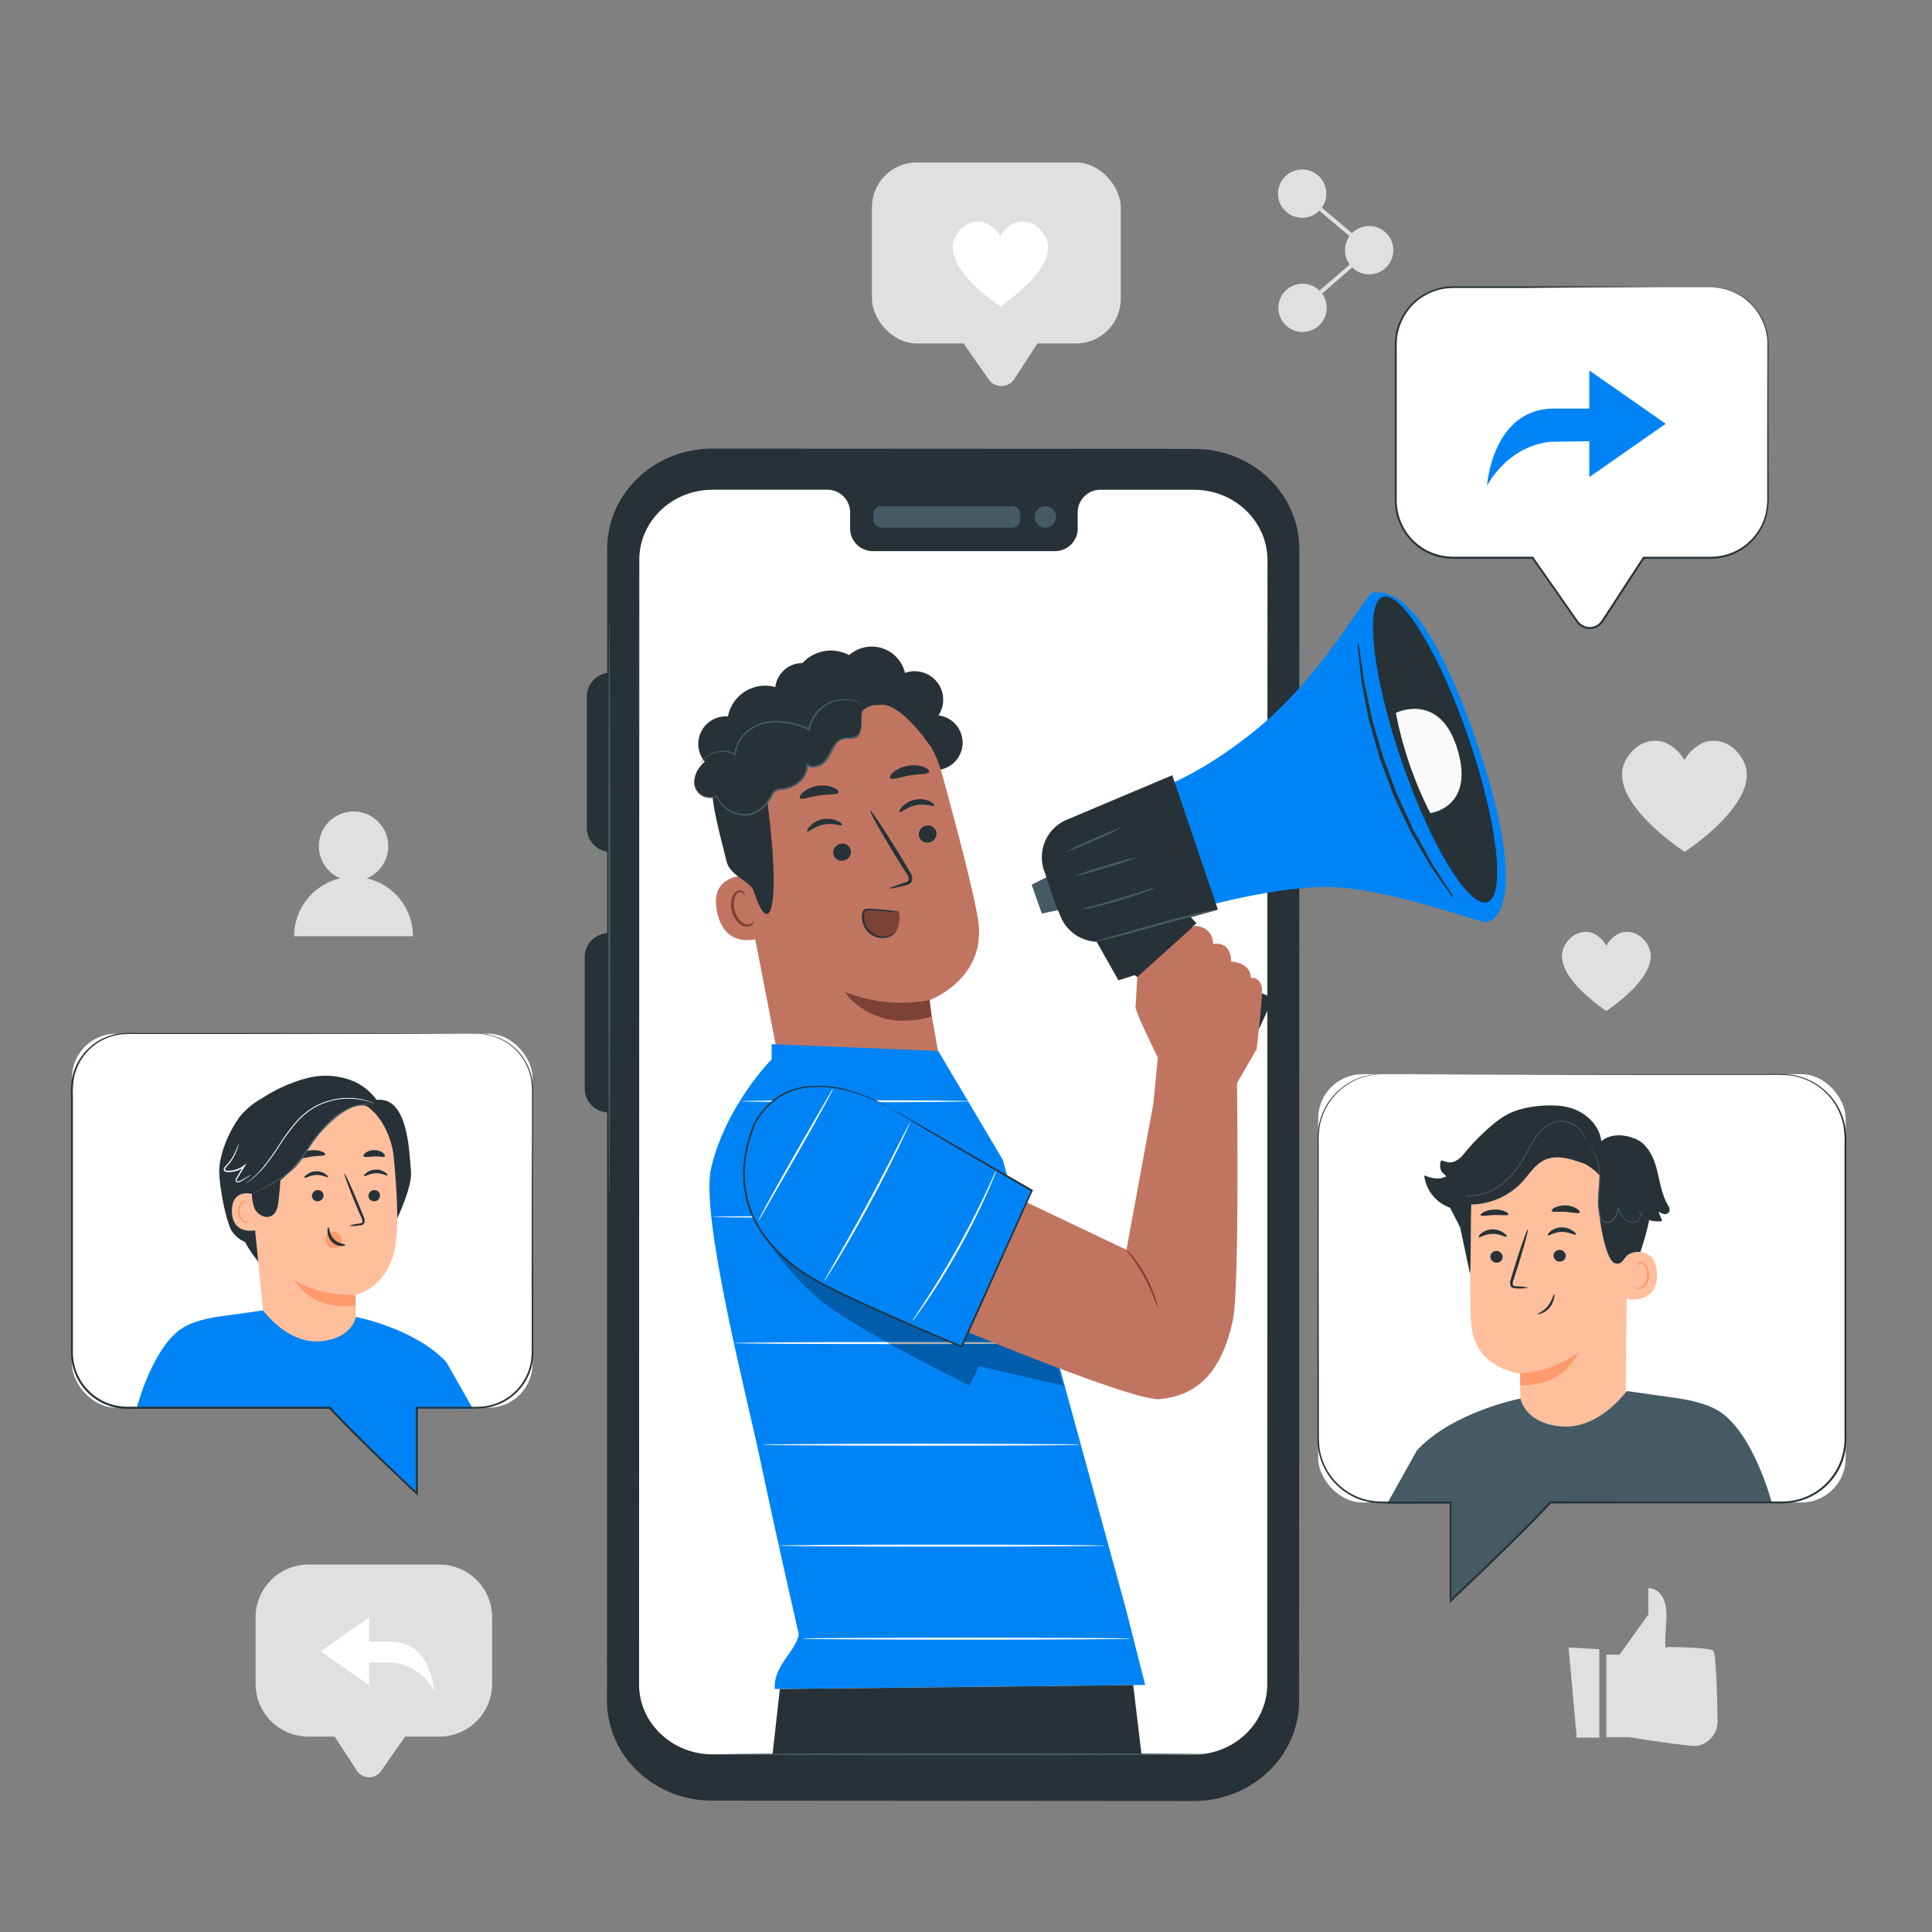<svg xmlns="http://www.w3.org/2000/svg" viewBox="0 0 500 500"><rect x="0" y="0" width="500" height="500" fill="#808080" stroke="none"/><g id="freepik--background-complete--inject-5"><path d="M415.72,428.23h3.42l7.44-10.38V411s5.28-.32,4.66,8.6.05,6.65.05,6.65,11.2,0,12.13,1c.68.7,1,11.83,1.1,17.86a6.53,6.53,0,0,1-4.63,6.58,4.55,4.55,0,0,1-1.2.16c-2.8,0-17.07-2.27-17.07-2.27h-5.9Z" style="fill:#e0e0e0"></path><polygon points="405.95 426.36 408.05 449.7 413.9 449.7 413.9 426.83 405.95 426.36" style="fill:#e0e0e0"></polygon><path d="M241.21,77.24l14.7,21a4,4,0,0,0,6.57-.11l14.23-21.86Z" style="fill:#e0e0e0"></path><rect x="225.66" y="42.05" width="64.39" height="46.83" rx="11.56" style="fill:#e0e0e0"></rect><path d="M270.47,61.16c-2.07-3.77-5.49-4.36-7.79-3.5a7.92,7.92,0,0,0-3.8,3.5,7.92,7.92,0,0,0-3.8-3.5c-2.3-.86-5.72-.27-7.78,3.5C243,69,258.88,79.28,258.88,79.28S274.77,69,270.47,61.16Z" style="fill:#fff"></path><path d="M79.8,404.91h33.91a13.65,13.65,0,0,1,13.65,13.65v17.22a13.65,13.65,0,0,1-13.65,13.65h-8.86l-6.24,8.92a3.77,3.77,0,0,1-6.25-.1l-5.74-8.82H79.8a13.65,13.65,0,0,1-13.65-13.65V418.56A13.65,13.65,0,0,1,79.8,404.91Z" style="fill:#e0e0e0"></path><polygon points="95.55 418.59 95.55 436.15 82.98 427.37 95.55 418.59" style="fill:#fff"></polygon><path d="M112.37,437.53s-.83-12.47-10.81-12.66H95.18v5.36l6.29.09S108,430.17,112.37,437.53Z" style="fill:#fff"></path><circle cx="91.5" cy="219.02" r="8.99" transform="translate(-142.72 257.53) rotate(-76.67)" style="fill:#e0e0e0"></circle><path d="M91.5,226.92a15.37,15.37,0,0,0-15.37,15.37h30.74A15.37,15.37,0,0,0,91.5,226.92Z" style="fill:#e0e0e0"></path><path d="M343.25,50.12A6.25,6.25,0,1,1,337,43.87,6.24,6.24,0,0,1,343.25,50.12Z" style="fill:#e0e0e0"></path><path d="M360.59,64.75a6.25,6.25,0,1,1-6.25-6.25A6.25,6.25,0,0,1,360.59,64.75Z" style="fill:#e0e0e0"></path><path d="M343.35,79.67a6.25,6.25,0,1,1-6.25-6.25A6.25,6.25,0,0,1,343.35,79.67Z" style="fill:#e0e0e0"></path><polygon points="337.43 80.05 336.77 79.29 353.57 64.76 336.68 50.51 337.32 49.74 355.11 64.75 337.43 80.05" style="fill:#e0e0e0"></polygon><path d="M451.1,196.75c-2.7-4.94-7.18-5.7-10.18-4.58a10.38,10.38,0,0,0-5,4.58,10.38,10.38,0,0,0-5-4.58c-3-1.12-7.48-.36-10.18,4.58C415.16,207,436,220.45,436,220.45S456.73,207,451.1,196.75Z" style="fill:#e0e0e0"></path><path d="M426.52,244.75c-1.93-3.52-5.11-4.06-7.26-3.26a7.39,7.39,0,0,0-3.54,3.26,7.39,7.39,0,0,0-3.54-3.26c-2.14-.8-5.33-.26-7.25,3.26-4,7.33,10.79,16.88,10.79,16.88S430.53,252.08,426.52,244.75Z" style="fill:#e0e0e0"></path></g><g id="freepik--speech-bubble--inject-5"><path d="M442.75,74.35H376.07a14.81,14.81,0,0,0-14.81,14.8v40.42a14.8,14.8,0,0,0,14.81,14.8h20.61l11.55,16.53a3.9,3.9,0,0,0,6.45-.11l10.68-16.42h17.39a14.79,14.79,0,0,0,14.8-14.8V89.15A14.8,14.8,0,0,0,442.75,74.35Z" style="fill:#fff"></path><path d="M442.75,74.35h.5a12,12,0,0,1,1.47.1,14,14,0,0,1,5.41,1.79,14.88,14.88,0,0,1,7.53,12.31c.06,2.07,0,4.25,0,6.55,0,9.22,0,20.34.06,33a20.89,20.89,0,0,1-.38,4.83,14.64,14.64,0,0,1-1.91,4.62,15.15,15.15,0,0,1-8.06,6.32,16.81,16.81,0,0,1-5.33.75H425.36l.2-.11-6.11,9.4-3.15,4.85c-.55.82-1,1.63-1.63,2.46a4.15,4.15,0,0,1-2.66,1.55,4.2,4.2,0,0,1-3-.74,4.53,4.53,0,0,1-1.09-1.14l-.86-1.24-3.48-5-7.11-10.15.22.11H377a18.94,18.94,0,0,1-4.18-.35,16.4,16.4,0,0,1-3.93-1.45,15.13,15.13,0,0,1-7.9-13.51c0-10.61,0-20.84,0-30.59,0-2.44,0-4.84,0-7.22,0-1.19,0-2.36.06-3.55a16.93,16.93,0,0,1,.24-1.76c.14-.58.27-1.15.45-1.71a15.51,15.51,0,0,1,3.57-5.86A15,15,0,0,1,371,75a12.31,12.31,0,0,1,1.57-.47,11.21,11.21,0,0,1,1.6-.29,24.55,24.55,0,0,1,3.19-.14H395l34.92.09,9.49,0,2.47,0,.84,0s-.28,0-.84,0l-2.47,0-9.49,0L395,74.53l-11.57,0h-6.15a23.35,23.35,0,0,0-3.13.14,10.44,10.44,0,0,0-1.56.29,12,12,0,0,0-1.52.46,14.59,14.59,0,0,0-5.43,3.49,14.87,14.87,0,0,0-3.45,5.69c-.18.54-.3,1.1-.44,1.66s-.21,1.13-.23,1.7c-.08,1.15-.05,2.34-.05,3.52v7.22c0,9.75,0,20,0,30.59a14.63,14.63,0,0,0,7.64,13.05,15.41,15.41,0,0,0,3.79,1.4,17.72,17.72,0,0,0,4.07.34h19.79l.08.11,7.1,10.15,3.48,5,.86,1.23a3.94,3.94,0,0,0,1,1,3.62,3.62,0,0,0,5-.7c.54-.76,1.07-1.62,1.6-2.42q1.61-2.44,3.16-4.85l6.13-9.4.07-.11h16.85a16,16,0,0,0,5.19-.71,14.6,14.6,0,0,0,7.83-6.12,14,14,0,0,0,1.87-4.48,19.89,19.89,0,0,0,.38-4.74c0-12.65,0-23.77.06-33,0-2.3,0-4.49,0-6.54A14.55,14.55,0,0,0,456.08,83a14.75,14.75,0,0,0-6-6.64,14.17,14.17,0,0,0-5.35-1.85,14,14,0,0,0-1.46-.14Z" style="fill:#263238"></path><polygon points="411.31 95.86 411.31 123.48 431.08 109.67 411.31 95.86" style="fill:#0084F5"></polygon><path d="M384.85,125.66s1.31-19.62,17-19.92h10v8.44l-9.89.14S391.65,114.08,384.85,125.66Z" style="fill:#0084F5"></path></g><g id="freepik--character-4--inject-5"><rect x="341.16" y="278.01" width="136.51" height="110.84" rx="11.46" transform="translate(818.82 666.85) rotate(180)" style="fill:#fff"></rect><path d="M403.92,385.45c-1.4,3.39-28.47,28.84-28.47,28.84V385.45Z" style="fill:#455a64"></path><path d="M393.44,362.24c0-3.5,0-6.42,0-6.78,0,0-11.83-1.12-12.68-12.83-.41-5.66-.31-17.4-.09-28a21.87,21.87,0,0,1,20.57-21.38l1.13-.07c12.25,0,19.1,10.37,18.78,22.61l-.43,45.93-19.8,15.91-1.44-.13Z" style="fill:#ffbf9d"></path><path d="M393.42,355.46a28.39,28.39,0,0,0,15-5.43s-3.21,8.79-15,8.44Z" style="fill:#ff9a6c"></path><path d="M400.6,319.68c.23.24,1.59-.83,3.55-.86s3.42.95,3.63.7-.14-.54-.77-1a4.9,4.9,0,0,0-2.9-.87,4.75,4.75,0,0,0-2.83,1C400.68,319.13,400.49,319.57,400.6,319.68Z" style="fill:#263238"></path><path d="M402.05,325a1.57,1.57,0,0,0,1.62,1.5,1.51,1.51,0,0,0,1.55-1.52,1.59,1.59,0,0,0-1.62-1.51A1.52,1.52,0,0,0,402.05,325Z" style="fill:#263238"></path><path d="M395.51,333.25a12.06,12.06,0,0,0-3-.35c-.46,0-.9-.08-1-.39a2.37,2.37,0,0,1,.23-1.39c.36-1.13.74-2.33,1.15-3.58,1.59-5.1,2.71-9.29,2.5-9.35s-1.66,4-3.25,9.13c-.38,1.25-.75,2.45-1.09,3.6a2.66,2.66,0,0,0-.13,1.82,1.15,1.15,0,0,0,.79.63,3.27,3.27,0,0,0,.79.06A11.06,11.06,0,0,0,395.51,333.25Z" style="fill:#263238"></path><path d="M401.57,313.38c.19.44,1.76.13,3.64.26s3.42.55,3.64.13c.1-.19-.19-.6-.82-1a6.15,6.15,0,0,0-5.54-.3C401.82,312.8,401.49,313.18,401.57,313.38Z" style="fill:#263238"></path><path d="M383.18,314.5c.2.36,1.74,0,3.59-.05s3.39.22,3.59-.15c.09-.17-.21-.49-.85-.78a6.49,6.49,0,0,0-2.74-.49,6.62,6.62,0,0,0-2.74.64C383.39,314,383.09,314.33,383.18,314.5Z" style="fill:#263238"></path><path d="M420.7,324.52c.19-.1,7.91-2.87,8.14,5.16s-7.89,6.6-7.91,6.37S420.7,324.52,420.7,324.52Z" style="fill:#ffbf9d"></path><path d="M423.3,332.94s.14.1.38.2a1.4,1.4,0,0,0,1.05,0c.84-.34,1.51-1.7,1.51-3.15a4.66,4.66,0,0,0-.44-2,1.64,1.64,0,0,0-1.09-1.05.7.7,0,0,0-.81.41c-.1.23,0,.38-.09.4s-.18-.13-.12-.46a.94.94,0,0,1,.3-.52,1,1,0,0,1,.77-.22,2,2,0,0,1,1.5,1.2,4.86,4.86,0,0,1,.54,2.23c0,1.62-.79,3.15-1.94,3.52a1.5,1.5,0,0,1-1.29-.17C423.32,333.13,423.27,333,423.3,332.94Z" style="fill:#ff9a6c"></path><path d="M398,340.08c-.09-.2,1.49-.65,2.62-2.12a8.94,8.94,0,0,0,1.14-2.08c.24-.58.42-.94.51-.91s.05.42-.08,1a6,6,0,0,1-1.07,2.34,4.84,4.84,0,0,1-2.07,1.54C398.43,340.14,398,340.15,398,340.08Z" style="fill:#263238"></path><path d="M431.54,311.66c-1.64-2.86-2-6.24-2.86-9.41s-2.59-6.47-5.67-7.61l-.07,0c-2.77-1.16-6.2-1.22-8.51.69-.51-4.18-4.12-7.54-8.18-8.66s-10.6-.56-14.53,1c-3,1.17-6,3.63-9.58,7.24a39.84,39.84,0,0,0-4.16,4.91L374.3,310.7l3,5.77c.18.4.36.79.58,1.18v0l2.58,12.12c.22-3.29.13-14.76.34-18.05a18.43,18.43,0,0,0,13.18-5.88c1.82-2,3.27-4.45,5.69-5.61,3.13-1.5,6.81-.33,10.07.84l-.14-.12a14.56,14.56,0,0,1,4.49,3.33,45.64,45.64,0,0,0,1.73,19.36c.3.94,1.11,2.88,2,3.24,1.8.72,2.31-1.11,3.4-2.07a4.77,4.77,0,0,1,3.29-.76,70.34,70.34,0,0,0,2.31-8.31,7.28,7.28,0,0,0,3.37.27l-1-2.49a3.83,3.83,0,0,0,1.43.67,1.31,1.31,0,0,0,1.37-.58C432.29,313,431.88,312.25,431.54,311.66Z" style="fill:#263238"></path><path d="M410.73,296.65a9.8,9.8,0,0,1,1.16,1.09,8.44,8.44,0,0,1,1.75,3.91,14.57,14.57,0,0,1,.26,3c0,1.08-.11,2.23-.21,3.45a31.84,31.84,0,0,0-.14,3.84,15.81,15.81,0,0,0,.24,2,4.27,4.27,0,0,0,.8,2,1.79,1.79,0,0,0,1.65.58,2.69,2.69,0,0,0,1.5-.82,6.1,6.1,0,0,0,1.16-3l-.24,0a9.74,9.74,0,0,0,1.39,2.47,3.46,3.46,0,0,0,2.26,1.27,2.25,2.25,0,0,0,1.21-.19,2,2,0,0,0,.83-.8,2,2,0,0,0,.26-1,1.42,1.42,0,0,0-.36-.92l-.13.11a7.69,7.69,0,0,0,2.49,1.92,6.76,6.76,0,0,0,.78.31.87.87,0,0,0,.28.07l-.26-.11c-.18-.08-.43-.18-.76-.35a7.94,7.94,0,0,1-2.4-1.95l-.12.11a1.51,1.51,0,0,1,.05,1.74,1.72,1.72,0,0,1-.75.71,2,2,0,0,1-1.1.16,3.27,3.27,0,0,1-2.09-1.2,9.91,9.91,0,0,1-1.35-2.42l-.16-.38-.08.4a6,6,0,0,1-1.11,2.84,2.41,2.41,0,0,1-1.34.73,1.48,1.48,0,0,1-1.4-.49,3.88,3.88,0,0,1-.74-1.85,13.54,13.54,0,0,1-.24-2,33.79,33.79,0,0,1,.12-3.81c.09-1.22.19-2.38.19-3.47a14.86,14.86,0,0,0-.3-3,8.26,8.26,0,0,0-1.86-3.94A4.9,4.9,0,0,0,410.73,296.65Z" style="fill:#455a64"></path><path d="M374.37,307.58s0,0,.09.08l.29.22a4.19,4.19,0,0,0,.49.32,5.71,5.71,0,0,0,.71.38,10.4,10.4,0,0,0,5,1,13.28,13.28,0,0,0,7.1-2.52,23,23,0,0,0,6.16-6.92c.87-1.4,1.58-2.85,2.36-4.18a15.75,15.75,0,0,1,2.67-3.53,8,8,0,0,1,3.4-2,5.74,5.74,0,0,1,1.78-.18,6.06,6.06,0,0,1,1.62.34,6.71,6.71,0,0,1,2.42,1.5,6.46,6.46,0,0,1,1.3,1.73,9,9,0,0,1,.59,1.76,1.09,1.09,0,0,0,0-.12c0-.1,0-.22,0-.36a6.75,6.75,0,0,0-.43-1.33,6.67,6.67,0,0,0-1.29-1.79,6.49,6.49,0,0,0-4.14-1.94,5.62,5.62,0,0,0-1.85.18,8.18,8.18,0,0,0-3.52,2,15.58,15.58,0,0,0-2.72,3.57c-.79,1.35-1.5,2.79-2.37,4.18a23,23,0,0,1-6.07,6.86,13.24,13.24,0,0,1-7,2.53,10.65,10.65,0,0,1-4.95-.87C374.9,308,374.39,307.54,374.37,307.58Z" style="fill:#455a64"></path><path d="M382.71,320.18c.23.24,1.6-.83,3.56-.85s3.41.95,3.62.7-.13-.55-.77-1a4.9,4.9,0,0,0-2.9-.87,4.8,4.8,0,0,0-2.83,1C382.8,319.63,382.6,320.08,382.71,320.18Z" style="fill:#263238"></path><path d="M385.71,325.27a1.59,1.59,0,0,0,1.62,1.51,1.52,1.52,0,0,0,1.55-1.53,1.58,1.58,0,0,0-1.62-1.5A1.51,1.51,0,0,0,385.71,325.27Z" style="fill:#263238"></path><path d="M379,298.47c-1,1.32-2.53,2.52-4.17,2.34a12,12,0,0,1-1.75-.51c-.57.35-.44,2.31,0,2.85a10.07,10.07,0,0,0,1.23,1.27c-1.93,1-3.68.53-5.73-.22a10.08,10.08,0,0,0,6,8.07,3.54,3.54,0,0,0,3.23.06,4,4,0,0,0,1.43-2.52,44.4,44.4,0,0,0,1.44-10.76Z" style="fill:#263238"></path><path d="M366.64,375.46l.21-.27c9.38-9.93,26.65-13.25,26.65-13.25s1.06,6.5,10.74,7.23S421,360,421,360L434,361.84s6.5.77,10.54,3.15c9.12,5.36,14,23.85,14,23.85l-99.6.41Z" style="fill:#455a64"></path><path d="M357.53,278l-.7.05-.86.06c-.34,0-.73.11-1.18.18a16.06,16.06,0,0,0-7.22,3.2,16.34,16.34,0,0,0-3.86,4.31,16.15,16.15,0,0,0-2.3,6.53,29.53,29.53,0,0,0-.14,3.92c0,1.35,0,2.76,0,4.2,0,2.9,0,6,0,9.22,0,13,0,28.68.05,46.59q0,6.72,0,13.84c0,1.18,0,2.38.07,3.56a17,17,0,0,0,.64,3.52,16.12,16.12,0,0,0,3.64,6.26,15.67,15.67,0,0,0,6.15,4.13l.89.32.92.24a14.8,14.8,0,0,0,1.88.34,32.9,32.9,0,0,0,3.87.14h16.26v.23c0,8.05,0,16.64,0,25.45l-.41-.18q6.32-6,12.83-12.3c4.32-4.24,8.74-8.54,12.95-13.14l.08-.08h58.33c1.07,0,2.13,0,3.17-.06a16.1,16.1,0,0,0,13.88-10.83,17.58,17.58,0,0,0,.89-6V365.5c0-16.35,0-32.13,0-47.16q0-11.26,0-22a26,26,0,0,0-.32-5.24,16.82,16.82,0,0,0-1.82-4.79,15.69,15.69,0,0,0-3.17-3.93,15.49,15.49,0,0,0-4.14-2.73,15.87,15.87,0,0,0-4.7-1.33,43.51,43.51,0,0,0-4.85-.14h-9.49l-17.84,0-53.83-.08-14.64-.05-3.81,0-1.29,0,1.29,0,3.81,0,14.64,0,53.83-.08,17.84,0h9.49a45.16,45.16,0,0,1,4.91.14,16.24,16.24,0,0,1,4.82,1.36,15.87,15.87,0,0,1,4.26,2.8,16.16,16.16,0,0,1,3.26,4,17.44,17.44,0,0,1,1.87,4.92,25.73,25.73,0,0,1,.34,5.33q0,10.68,0,22c0,15,0,30.81,0,47.16v6.16a18.22,18.22,0,0,1-.91,6.2A16.62,16.62,0,0,1,462.69,389c-1.09.08-2.16.08-3.22.07H401.26l.19-.08c-4.24,4.61-8.66,8.91-13,13.15s-8.64,8.33-12.85,12.3l-.42.39v-.57c0-8.81,0-17.4,0-25.45l.24.24h-16a30.44,30.44,0,0,1-3.93-.14,12.49,12.49,0,0,1-1.92-.36l-.95-.24-.92-.33a16.25,16.25,0,0,1-6.32-4.25,16.78,16.78,0,0,1-3.72-6.44,17.1,17.1,0,0,1-.65-3.61c-.09-1.22-.06-2.41-.06-3.59q0-7.12,0-13.84c0-17.91,0-33.61.05-46.59,0-3.25,0-6.32,0-9.22,0-1.44,0-2.85,0-4.2a30.08,30.08,0,0,1,.15-3.95,16.44,16.44,0,0,1,6.29-10.93,16,16,0,0,1,7.3-3.16c.45-.06.84-.14,1.19-.16l.86,0Z" style="fill:#263238"></path></g><g id="freepik--character-2--inject-5"><rect x="18.63" y="267.53" width="119.2" height="96.78" rx="11.41" style="fill:#fff"></rect><path d="M83,361.35c1.22,3,24.87,25.18,24.87,25.18V361.35Z" style="fill:#0084F5"></path><path d="M99.63,289a14.9,14.9,0,0,0-7.4-8.84A18.87,18.87,0,0,0,79.53,279a40.1,40.1,0,0,0-11.82,5.29,19.57,19.57,0,0,0-5.59,4.63c-2.67,3.55-5.23,9.34-5.37,13.78-.12,3.59,1.51,12.52,3.12,15.73a8,8,0,0,0,3.53,3,30.44,30.44,0,0,0,6.73,8.41q1.14-3.64,2.29-7.29Z" style="fill:#263238"></path><path d="M97.44,284.66l-7.1-1.06c4.12,9.08,5.77,30.08,8.26,39.74,2.49-3.85,8.21-15.53,7.76-20.1S105.81,283.64,97.44,284.66Z" style="fill:#263238"></path><path d="M64.39,300.92a12.07,12.07,0,0,1,8.76-11.37l16.15-4.61c7-1,11.94,7.55,12.61,14.59.73,7.82,1.28,16.09.53,22-1.5,11.82-10.47,13.6-10.47,13.6s.16,5.59.25,9l-2.63,15.39L68.3,341.34l-4-40.28C64.34,300.86,64.38,301.19,64.39,300.92Z" style="fill:#ffbf9d"></path><path d="M98.35,309.32a1.49,1.49,0,0,1-1.4,1.56,1.44,1.44,0,0,1-1.6-1.31,1.52,1.52,0,0,1,1.4-1.57A1.45,1.45,0,0,1,98.35,309.32Z" style="fill:#263238"></path><path d="M100.27,304.19c-.18.2-1.35-.61-3-.55s-2.79.9-3,.7.09-.44.6-.84a4.18,4.18,0,0,1,2.37-.81,4,4,0,0,1,2.37.69C100.18,303.75,100.36,304.1,100.27,304.19Z" style="fill:#263238"></path><path d="M83.73,309.32a1.49,1.49,0,0,1-1.4,1.56,1.44,1.44,0,0,1-1.6-1.31A1.52,1.52,0,0,1,82.14,308,1.44,1.44,0,0,1,83.73,309.32Z" style="fill:#263238"></path><path d="M84.86,304.63c-.19.2-1.35-.61-3-.55s-2.78.9-3,.7.09-.44.6-.84a4.18,4.18,0,0,1,2.37-.81,4,4,0,0,1,2.37.69C84.76,304.19,85,304.54,84.86,304.63Z" style="fill:#263238"></path><path d="M90.29,317.23a11.28,11.28,0,0,1,2.63-.55c.41-.06.8-.15.86-.44a2.14,2.14,0,0,0-.31-1.22c-.42-1-.86-2-1.33-3.12-1.84-4.44-3.18-8.1-3-8.17s1.81,3.47,3.65,7.91l1.28,3.14a2.42,2.42,0,0,1,.26,1.62,1.05,1.05,0,0,1-.66.63,2.93,2.93,0,0,1-.7.12A10.49,10.49,0,0,1,90.29,317.23Z" style="fill:#263238"></path><path d="M76.25,331.35s4.06,8,15.79,6.5L92,335.09A29.64,29.64,0,0,1,76.25,331.35Z" style="fill:#ff9a6c"></path><path d="M84.18,298.78c-.15.44-1.77.29-3.67.57s-3.42.86-3.69.47c-.12-.19.14-.61.75-1.06a6.46,6.46,0,0,1,5.6-.79C83.88,298.23,84.24,298.57,84.18,298.78Z" style="fill:#263238"></path><path d="M99.6,299.24c-.27.38-1.4,0-2.75.05s-2.47.33-2.75-.05c-.12-.19.05-.56.54-.92a3.95,3.95,0,0,1,4.43,0C99.55,298.68,99.72,299.06,99.6,299.24Z" style="fill:#263238"></path><path d="M98.4,288.88a5.17,5.17,0,0,0-4.65-2.8,10,10,0,0,0-5.38,1.74c-6.89,4.25-10.21,14.13-17,18.52-1.67,1.07-3.92.19-5.33,1.6s-2.28,3.61-1.43,5.41a16.68,16.68,0,0,1-2.52-4,5.56,5.56,0,0,1,.07-4.59c.57-1.06,1.6-1.88,1.86-3s-.21-2.09-.19-3.14a6.83,6.83,0,0,1,1-3,30.53,30.53,0,0,1,10.9-12.15,20,20,0,0,1,10.25-3,15.22,15.22,0,0,1,9.93,3.62c1.59,1.4,3.26,2.85,2.51,4.83" style="fill:#263238"></path><path d="M66.25,309.39c-.14-.33-6.34-2.37-6.23,4.15.1,6.34,6.46,4.91,6.46,4.73S66.25,309.39,66.25,309.39Z" style="fill:#ffbf9d"></path><path d="M64.48,315.91s-.11.08-.29.16a1.13,1.13,0,0,1-.83,0,2.77,2.77,0,0,1-1.31-2.43,3.85,3.85,0,0,1,.28-1.59,1.3,1.3,0,0,1,.82-.86.55.55,0,0,1,.65.29c.09.18.05.3.09.31s.13-.1.08-.37a.74.74,0,0,0-.26-.39.84.84,0,0,0-.61-.15,1.57,1.57,0,0,0-1.14,1,3.74,3.74,0,0,0-.35,1.77,2.87,2.87,0,0,0,1.67,2.71,1.21,1.21,0,0,0,1-.19C64.47,316.06,64.51,315.92,64.48,315.91Z" style="fill:#ff9a6c"></path><path d="M63.63,306.21A1.93,1.93,0,0,0,64,306c.24-.16.6-.37,1-.7a21.94,21.94,0,0,0,3.33-3.21,60,60,0,0,0,4-5.55,50.1,50.1,0,0,1,5-6.66,19.8,19.8,0,0,1,3.3-2.77,16.36,16.36,0,0,1,3.6-1.75,17.87,17.87,0,0,1,6.69-1,17.5,17.5,0,0,1,4.52.75c.52.15.91.31,1.18.4l.42.14-.4-.19a11,11,0,0,0-1.17-.45,16.06,16.06,0,0,0-4.55-.85,17.86,17.86,0,0,0-6.78,1,16.46,16.46,0,0,0-3.66,1.78,19.51,19.51,0,0,0-3.36,2.8,48.47,48.47,0,0,0-5,6.71,67.43,67.43,0,0,1-4,5.57A23.87,23.87,0,0,1,65,305.19c-.42.34-.78.57-1,.75Z" style="fill:#fff"></path><path d="M65.28,308A9.77,9.77,0,0,0,66,313c.85,1.52,2.89,2.51,4.37,1.6,1.21-.73,1.53-2.32,1.7-3.72.49-4.05.64-8.14,1.16-12.19Z" style="fill:#263238"></path><path d="M96.76,285.91s-.56-.09-1.58-.09a10.93,10.93,0,0,0-4.17.88,14.3,14.3,0,0,0-2.59,1.43,27.2,27.2,0,0,0-2.65,2.15,32.41,32.41,0,0,0-5.14,5.87c-.77,1.15-1.45,2.33-2.2,3.43A16.07,16.07,0,0,1,76,302.51a28.22,28.22,0,0,1-5.26,3.73c-1.59.91-2.93,1.55-3.85,2l-1.07.49a1.74,1.74,0,0,1-.39.15,1.74,1.74,0,0,1,.36-.21l1-.56c.9-.48,2.22-1.15,3.79-2.07a29.33,29.33,0,0,0,5.15-3.76,15.85,15.85,0,0,0,2.39-2.88c.73-1.09,1.41-2.27,2.19-3.44A32.42,32.42,0,0,1,85.55,290a29,29,0,0,1,2.7-2.14,13.58,13.58,0,0,1,2.66-1.42,10.55,10.55,0,0,1,4.27-.79,8,8,0,0,1,1.18.13A1.81,1.81,0,0,1,96.76,285.91Z" style="fill:#455a64"></path><path d="M65,304.05a2.88,2.88,0,0,1-.55.39l-1.58,1-.53.32a1.67,1.67,0,0,1-.69.25.62.62,0,0,1-.43-.08.58.58,0,0,1-.25-.42,1.43,1.43,0,0,1,.28-.81l1.78-3,.26.23a7,7,0,0,1-2,1.07,6.59,6.59,0,0,1-2.26.33,2,2,0,0,1-.58-.08.74.74,0,0,1-.5-.42.71.71,0,0,1,.08-.64,3.73,3.73,0,0,1,.35-.41A12.7,12.7,0,0,0,60.44,299,21.83,21.83,0,0,0,61.73,296a3.16,3.16,0,0,1-.17.85,12.18,12.18,0,0,1-.89,2.22A12.65,12.65,0,0,1,58.6,302c-.23.23-.46.5-.36.69s.45.29.78.28a6.15,6.15,0,0,0,2.14-.32,6.29,6.29,0,0,0,1.9-1l.74-.57-.48.8-1.82,3a1.21,1.21,0,0,0-.25.63c0,.18.17.28.37.26a3.39,3.39,0,0,0,1.13-.51l1.63-.89A2.41,2.41,0,0,1,65,304.05Z" style="fill:#fff"></path><path d="M84.21,320.4a2.11,2.11,0,0,1,2.14-1.67,2.22,2.22,0,0,1,1.74,1.16,2.74,2.74,0,0,1,.15,2.12l0,.15a2.4,2.4,0,0,1-2.69.66A2.25,2.25,0,0,1,84.21,320.4Z" style="fill:#ff9a6c"></path><path d="M89.39,322.16c0-.24-1.64-.12-2.92-1.43s-1.23-3.07-1.46-3.07-.28.42-.25,1.16a4.13,4.13,0,0,0,1.13,2.56,3.55,3.55,0,0,0,2.44,1.1C89,322.49,89.41,322.27,89.39,322.16Z" style="fill:#263238"></path><path d="M115.58,352.63l-.18-.24c-8.2-8.67-23.28-11.57-23.28-11.57s-.92,5.67-9.37,6.31-14.67-8-14.67-8l-11.27,1.58s-5.68.67-9.22,2.75c-8,4.68-12.18,20.83-12.18,20.83l87,.35Z" style="fill:#0084F5"></path><path d="M123.54,267.53s.2,0,.6,0a11.08,11.08,0,0,1,1.8.16,14.17,14.17,0,0,1,6.38,2.76,14.47,14.47,0,0,1,5.5,9.55,27.9,27.9,0,0,1,.13,3.45c0,1.18,0,2.41,0,3.67,0,2.53,0,5.22,0,8.05,0,11.33,0,25.05.06,40.68q0,5.86,0,12.09c0,1,0,2.07,0,3.14a14.9,14.9,0,0,1-.58,3.16,14.46,14.46,0,0,1-3.25,5.63,14.13,14.13,0,0,1-5.53,3.72l-.8.29-.83.21a13.82,13.82,0,0,1-1.68.32,30.41,30.41,0,0,1-3.43.12h-14l.23-.24c0,7,0,14.53,0,22.22v.57l-.42-.39Q102.2,381.51,96.5,376c-3.78-3.7-7.64-7.46-11.34-11.49l.19.09H34.52c-.93,0-1.86,0-2.81-.06a14.53,14.53,0,0,1-12.54-9.78,16,16,0,0,1-.8-5.42v-5.38c0-14.29,0-28.06,0-41.19q0-9.84,0-19.17a23.46,23.46,0,0,1,.3-4.66,15.19,15.19,0,0,1,1.64-4.31,14.7,14.7,0,0,1,6.58-6,14.29,14.29,0,0,1,4.22-1.18,36.29,36.29,0,0,1,4.28-.12H59.29l47,.08,12.78.05,3.32,0,1.14,0-1.14,0-3.32,0-12.78.05-47,.08-15.58,0H35.42a39.77,39.77,0,0,0-4.23.13,14.09,14.09,0,0,0-10.46,7A14.93,14.93,0,0,0,19.14,279a22.24,22.24,0,0,0-.28,4.57q0,9.31,0,19.17c0,13.13,0,26.9,0,41.19v5.38a15.06,15.06,0,0,0,.77,5.25,14,14,0,0,0,6.88,7.94A13.89,13.89,0,0,0,31.75,364c.9.06,1.83.07,2.77.06H85.46l.08.09c3.68,4,7.54,7.77,11.31,11.47s7.53,7.27,11.21,10.74l-.42.18c0-7.69,0-15.2,0-22.22v-.24h14.24a26.86,26.86,0,0,0,3.37-.11,11.16,11.16,0,0,0,1.63-.31l.81-.2.77-.28a13.66,13.66,0,0,0,5.37-3.6,14.09,14.09,0,0,0,3.16-5.45,14.82,14.82,0,0,0,.57-3.07c.07-1,.05-2.08.05-3.11q0-6.22,0-12.09c0-15.63,0-29.35.06-40.68,0-2.83,0-5.52,0-8.05v-3.67a27.28,27.28,0,0,0-.11-3.42,14.26,14.26,0,0,0-11.68-12.26,10.57,10.57,0,0,0-1.78-.2Z" style="fill:#263238"></path></g><g id="freepik--character-1--inject-5"><path d="M309,466.09,184.24,466c-15,0-27.16-11.6-27.16-25.9L157.14,142c0-14.31,12.18-25.91,27.2-25.9l124.77.07c15,0,27.16,11.6,27.16,25.9l-.06,298.09C336.2,454.51,324,466.1,309,466.09Z" style="fill:#263238"></path><path d="M309,126.75H284.78a5.86,5.86,0,0,0-5.87,5.85v4.18a5.86,5.86,0,0,1-5.88,5.85l-47.15,0a5.86,5.86,0,0,1-5.87-5.85v-4.19a5.86,5.86,0,0,0-5.88-5.85H184.45c-10.51,0-19,8.12-19,18.14l-.06,291c0,10,8.51,18.14,19,18.14l124.52.07c10.52,0,19-8.11,19.05-18.13l.06-291C328,134.88,319.48,126.76,309,126.75Z" style="fill:#fff"></path><path d="M242.53,199.28a7.1,7.1,0,0,0,.35-14.13,7.38,7.38,0,0,0-8.67-11,8.84,8.84,0,0,0-14.45-4.61,10,10,0,0,0-12.07,2.06,7.07,7.07,0,0,0-3.87,13" style="fill:#263238"></path><path d="M243.73,200.06A30.14,30.14,0,0,0,209,178.46l-1.53.29c-16.34,4.12-22,20.29-17.42,36.52l11.44,58.9h0l33.67,26,8.71-21.69-3.43-19.6s15.42-5.5,12.59-21.42C251.7,229.75,247.6,214.14,243.73,200.06Z" style="fill:#c17560"></path><path d="M240.61,258.81a39.26,39.26,0,0,1-22-2.13s6.89,10.85,22.47,6.4Z" style="fill:#7c4236"></path><path d="M242.31,215.3a2.31,2.31,0,0,1-1.75,2.71,2.21,2.21,0,0,1-2.73-1.6,2.31,2.31,0,0,1,1.75-2.71A2.21,2.21,0,0,1,242.31,215.3Z" style="fill:#263238"></path><path d="M241.79,208.49c-.22.34-2.18-.6-4.62-.13s-4,2-4.32,1.79c-.16-.11,0-.7.7-1.42a6.34,6.34,0,0,1,3.39-1.79,6,6,0,0,1,3.75.47C241.55,207.84,241.91,208.33,241.79,208.49Z" style="fill:#263238"></path><path d="M220.17,220a2.31,2.31,0,0,1-1.76,2.7,2.2,2.2,0,0,1-2.72-1.6,2.3,2.3,0,0,1,1.75-2.7A2.21,2.21,0,0,1,220.17,220Z" style="fill:#263238"></path><path d="M217.88,213.51c-.22.35-2.18-.6-4.62-.13s-4,2-4.32,1.79c-.15-.11,0-.7.7-1.41A6.35,6.35,0,0,1,213,212a6.1,6.1,0,0,1,3.75.47C217.64,212.86,218,213.35,217.88,213.51Z" style="fill:#263238"></path><path d="M230.19,229.93c0-.14,1.43-.69,3.83-1.48.61-.18,1.18-.41,1.2-.86a3.25,3.25,0,0,0-.77-1.77l-2.74-4.39c-3.85-6.27-6.76-11.48-6.51-11.63s3.58,4.81,7.43,11.08l2.67,4.43a3.7,3.7,0,0,1,.79,2.39,1.61,1.61,0,0,1-.85,1.11,4.4,4.4,0,0,1-1,.34C231.76,229.76,230.23,230.06,230.19,229.93Z" style="fill:#263238"></path><path d="M217,205.06c-.2.68-2.42.41-5,.81s-4.68,1.25-5,.65c-.16-.29.19-.93,1-1.6a7.86,7.86,0,0,1,3.71-1.55,7.63,7.63,0,0,1,3.94.43C216.64,204.22,217.13,204.74,217,205.06Z" style="fill:#263238"></path><path d="M240.44,199.79c-.41.65-2.53.46-5,.89s-4.4,1.23-5,.74c-.26-.25-.05-.86.75-1.56a8,8,0,0,1,3.85-1.67,7.78,7.78,0,0,1,4.16.36C240.23,199,240.62,199.47,240.44,199.79Z" style="fill:#263238"></path><path d="M195.59,230.24a4.39,4.39,0,0,0-5.45-3.27c-2.91.85-5.89,3.16-4.52,9.24,2.41,10.79,12.75,6.14,12.7,5.83S196.64,234.75,195.59,230.24Z" style="fill:#c17560"></path><path d="M195.06,238.5c-.05,0-.16.18-.44.39a1.91,1.91,0,0,1-1.4.35c-1.24-.17-2.6-1.76-3.09-3.69a6.24,6.24,0,0,1-.07-2.81,2.21,2.21,0,0,1,1.09-1.76,1,1,0,0,1,1.22.26c.21.27.19.5.26.51s.19-.23,0-.66a1.24,1.24,0,0,0-.58-.58,1.43,1.43,0,0,0-1.1,0,2.7,2.7,0,0,0-1.59,2.11,6.71,6.71,0,0,0,0,3.15c.56,2.16,2.13,4,3.79,4.05a2.07,2.07,0,0,0,1.66-.67C195.1,238.77,195.1,238.52,195.06,238.5Z" style="fill:#7c4236"></path><path d="M230.4,179.19a4,4,0,0,0-.53-.7,7.09,7.09,0,0,0-6-2.05,27.12,27.12,0,0,0-4.11-.88,9.62,9.62,0,0,0-16.18,2.38c-.44.15-.87.31-1.3.48a9.82,9.82,0,0,0-13.89,7,7.13,7.13,0,0,0-6,11.7c-1.74,1.49-3,3.75-2.66,6s2.7,3.83,4.69,3.19c.61,5.28,2.33,11.3,3.63,16.65.92,3.77,6.19,5.11,7,7.63,4.2,12.85,7.12,4.75,3.58-22.84.23-.27.47-.55.7-.85a15.85,15.85,0,0,0,.87-2c.46-.81,1.6-.8,2.53-.88a7.06,7.06,0,0,0,6.24-6.34c1,1,2.91.64,4-.38a15.52,15.52,0,0,0,2.35-3.72c.75-1.28,1.9-2.51,3.37-2.58a10.8,10.8,0,0,0,2.47.07c1.4-.39,1.78-2.2,1.72-3.65a6.82,6.82,0,0,1,.46-3.62,8,8,0,0,1,2.61-1.31c.55,0,1.12,0,1.66-.06a5.24,5.24,0,0,0,.77-.1,9,9,0,0,1,1.06.21c5.24,1.41,11.32,10.56,11.32,10.56C240,186.7,235.52,182.1,230.4,179.19Z" style="fill:#263238"></path><path d="M181.14,197.91s0-.06.07-.18.13-.28.26-.49a6.22,6.22,0,0,1,1.46-1.55,7.11,7.11,0,0,1,3.09-1.31,6.53,6.53,0,0,1,4.32.74l-.28.15a8.72,8.72,0,0,1,3.46-6.29,11.19,11.19,0,0,1,3.67-1.93,13.33,13.33,0,0,1,4.34-.51,22.05,22.05,0,0,1,7.93,2l-.3.16a9.85,9.85,0,0,1,3.92-6.07,9.52,9.52,0,0,1,9.13-1,7.62,7.62,0,0,1,.9.44c.19.12.29.19.28.2s-.42-.21-1.23-.51a9.91,9.91,0,0,0-3.63-.59,9.24,9.24,0,0,0-5.24,1.76,9.54,9.54,0,0,0-3.71,5.85l-.05.27-.25-.11a22.11,22.11,0,0,0-7.77-2,13.2,13.2,0,0,0-4.19.49,10.51,10.51,0,0,0-3.53,1.84,8.4,8.4,0,0,0-3.37,6v.3l-.26-.15a6.21,6.21,0,0,0-4.09-.77,6.89,6.89,0,0,0-3,1.19A7.21,7.21,0,0,0,181.14,197.91Z" style="fill:#455a64"></path><path d="M223.36,183.05a2.86,2.86,0,0,1-.11.46,8.79,8.79,0,0,0-.17,1.33c0,.59,0,1.31-.07,2.16a6.86,6.86,0,0,1-.55,2.87,2.28,2.28,0,0,1-1.37,1.11,8.32,8.32,0,0,1-1.87.23,3.72,3.72,0,0,0-1.82.48,5,5,0,0,0-1.35,1.53c-.38.61-.72,1.28-1.09,2a8,8,0,0,1-1.3,2,5.19,5.19,0,0,1-2.23,1.25,3.92,3.92,0,0,1-1.33.16,1.88,1.88,0,0,1-1.31-.56l.38-.14a6.08,6.08,0,0,1-1.4,3.75,7.73,7.73,0,0,1-3.5,2.33,10.3,10.3,0,0,1-1.73.39,3.68,3.68,0,0,0-1.58.3,2.27,2.27,0,0,0-1,1.14,10.39,10.39,0,0,1-.87,1.44A8.66,8.66,0,0,1,194,211a8,8,0,0,1-5.51-1.22,8.23,8.23,0,0,1-3.16-3.68l.21.08a4.34,4.34,0,0,1-3.69-.17,4.11,4.11,0,0,1-1.87-2.08,4.06,4.06,0,0,1-.31-1.73,2.16,2.16,0,0,1,.05-.45c0-.1,0-.15,0-.15a4.76,4.76,0,0,0,.38,2.27,3.92,3.92,0,0,0,1.82,1.92,4.12,4.12,0,0,0,3.45.11l.15-.06.06.14a8,8,0,0,0,3.07,3.49,7.64,7.64,0,0,0,5.23,1.12,8.27,8.27,0,0,0,4.81-3.53,9.58,9.58,0,0,0,.84-1.38,2.78,2.78,0,0,1,1.18-1.34,2.45,2.45,0,0,1,.88-.28l.85-.07a9.09,9.09,0,0,0,1.64-.38,7.21,7.21,0,0,0,3.3-2.18,5.61,5.61,0,0,0,1.31-3.48l0-.52.36.38a2.26,2.26,0,0,0,2.2.29,4.76,4.76,0,0,0,2.05-1.14A7.39,7.39,0,0,0,214.6,195c.38-.68.73-1.35,1.13-2a5.34,5.34,0,0,1,1.47-1.63,4,4,0,0,1,2-.51,8.4,8.4,0,0,0,1.8-.2,2,2,0,0,0,1.21-.94,6.58,6.58,0,0,0,.58-2.75c.05-.84.08-1.57.14-2.16a7.33,7.33,0,0,1,.25-1.34A1.89,1.89,0,0,1,223.36,183.05Z" style="fill:#455a64"></path><path d="M223.39,235.64c-.45,3,.84,5.87,3.66,6.9a4.37,4.37,0,0,0,5.47-2.89,7.94,7.94,0,0,0,.07-3.75C230,235.75,226,235.79,223.39,235.64Z" style="fill:#7c4236"></path><path d="M232,240.86s0,.08-.11.21a2.73,2.73,0,0,1-.44.52,4.22,4.22,0,0,1-2.23,1.11,5.38,5.38,0,0,1-3.64-.74,5.65,5.65,0,0,1-2.45-3.81,6.28,6.28,0,0,1-.06-1.22,2.53,2.53,0,0,1,.32-1.22,1.07,1.07,0,0,1,.55-.43,1.74,1.74,0,0,1,.62-.08l1.06,0c1.37.07,2.6.2,3.63.31,2.05.22,3.33.28,3.33.36a14.42,14.42,0,0,1-3.36,0c-1-.06-2.26-.16-3.62-.2h-1c-.35,0-.6.05-.75.29a2.31,2.31,0,0,0-.22,1,5.28,5.28,0,0,0,2.25,4.6,5.14,5.14,0,0,0,3.32.77,4.18,4.18,0,0,0,2.16-.9C231.78,241.09,232,240.82,232,240.86Z" style="fill:#263238"></path><path d="M292.4,206.35s12.67-1.58,31.71-16.73,29.36-36.68,31.48-36.36,11.87-3.15,26,37.14,6.27,48.6,2.75,48.19-26.88-9.35-42-9.05-35.13,6.28-35.13,6.28Z" style="fill:#0084F5"></path><polygon points="269.61 236.43 276.38 234.99 272.71 226.08 266.99 228.94 269.61 236.43" style="fill:#455a64"></polygon><path d="M270.4,225.84l2.5,7.52,1.56,3.78a10.55,10.55,0,0,0,13.26,6l27.47-7.73-11.8-34.78-27.3,11.51A10.55,10.55,0,0,0,270.4,225.84Z" style="fill:#263238"></path><path d="M280.25,237.4l9.2,16.31,4.2-1.35,28.73,21.44,7.13-15.52s-16.72-6.39-20-12.12.18-7.2.18-7.2l-8.09-8.46Z" style="fill:#263238"></path><path d="M380.08,191c7.47,21.81,9.65,40.82,4.86,42.46s-14.74-14.7-22.22-36.51-9.65-40.82-4.86-42.47S372.6,169.16,380.08,191Z" style="fill:#263238"></path><path d="M361.25,184.5s11.42-5.67,15.95,9.46-7.05,16.46-7.05,16.46A97.79,97.79,0,0,1,361.25,184.5Z" style="fill:#fafafa"></path><path d="M351.42,166.05a15,15,0,0,0,.16,2.83c.17,1.81.41,4.44.8,7.68q.47,2.41,1,5.24c.19.94.38,1.92.57,2.92q.15.75.3,1.53c.12.51.28,1,.42,1.54l1.85,6.51L357,196c.16.58.41,1.13.61,1.7.42,1.14.85,2.29,1.29,3.46l1.3,3.46c.22.56.4,1.14.66,1.68l.75,1.61,2.89,6.13c.24.48.45,1,.7,1.43l.78,1.35,1.49,2.59,2.68,4.61c1.83,2.7,3.37,4.83,4.43,6.31a15.33,15.33,0,0,0,1.74,2.24,16.54,16.54,0,0,0-1.44-2.44l-4.18-6.47L368.14,219l-1.43-2.57c-.25-.45-.5-.9-.76-1.35s-.44-.95-.67-1.44c-.9-1.95-1.85-4-2.82-6.11l-.75-1.6c-.25-.54-.43-1.11-.65-1.67l-1.28-3.43c-.43-1.16-.86-2.31-1.29-3.44-.2-.56-.45-1.11-.6-1.68s-.33-1.14-.5-1.7l-1.88-6.46c-.14-.51-.31-1-.43-1.52s-.22-1-.32-1.51c-.21-1-.42-2-.61-2.9-.4-1.86-.78-3.6-1.12-5.19-.45-3.18-.83-5.77-1.09-7.61A18.27,18.27,0,0,0,351.42,166.05Z" style="fill:#263238"></path><path d="M315.19,235.36a5.19,5.19,0,0,1-1.24.39l-3.4.9c-2.88.74-6.85,1.79-11.23,3s-8.33,2.31-11.22,3c-1.45.36-2.62.63-3.44.8a7.52,7.52,0,0,1-1.28.21,6.28,6.28,0,0,1,1.24-.41l3.38-1,11.19-3.17c4.37-1.21,8.37-2.21,11.27-2.86,1.45-.33,2.63-.58,3.45-.73A6.89,6.89,0,0,1,315.19,235.36Z" style="fill:#455a64"></path><path d="M299,229.68a13.65,13.65,0,0,1-2.68,1.15c-1.69.63-4,1.43-6.67,2.22s-5.05,1.4-6.8,1.8a14.23,14.23,0,0,1-2.87.51,18.29,18.29,0,0,1,2.78-.87c1.73-.49,4.11-1.16,6.74-1.94s5-1.53,6.7-2.07A18.23,18.23,0,0,1,299,229.68Z" style="fill:#455a64"></path><path d="M294.68,221.74a75,75,0,0,1-8.47,2.83,76.76,76.76,0,0,1-8.63,2.34,75.86,75.86,0,0,1,8.48-2.84A77.44,77.44,0,0,1,294.68,221.74Z" style="fill:#455a64"></path><path d="M290.42,214.09a61.56,61.56,0,0,1-7.22,3.44,62.05,62.05,0,0,1-7.42,3,59.08,59.08,0,0,1,7.21-3.45A59.43,59.43,0,0,1,290.42,214.09Z" style="fill:#455a64"></path><path d="M259.51,300.15,242.83,272l-43.13-1.78,0,3.92s-11.84,11.92-15.66,28.15c-2.89,12.29,9.27,59.19,12.69,75.45,4.2,20,10,45.28,10,45.28-.87,4.48-6.62,8.11-6.22,14.09l95.86-1.05-4.93-19.43Z" style="fill:#0084F5"></path><path d="M292.77,424.08c0,.15-19.08.26-42.61.26s-42.6-.11-42.6-.26,19.07-.26,42.6-.26S292.77,423.94,292.77,424.08Z" style="fill:#fff"></path><path d="M286.14,400c0,.15-18.9.27-42.21.27s-42.22-.12-42.22-.27,18.9-.26,42.22-.26S286.14,399.89,286.14,400Z" style="fill:#fff"></path><path d="M279.64,373.89c0,.14-18.5.26-41.32.26S197,374,197,373.89s18.49-.26,41.31-.26S279.64,373.74,279.64,373.89Z" style="fill:#fff"></path><path d="M275.09,347.58c0,.14-19.06.26-42.56.26s-42.55-.12-42.55-.26,19.05-.26,42.55-.26S275.09,347.43,275.09,347.58Z" style="fill:#fff"></path><path d="M265,314.94c0,.14-18,.26-40.27.26s-40.27-.12-40.27-.26,18-.27,40.27-.27S265,314.79,265,314.94Z" style="fill:#fff"></path><path d="M251.29,285c0,.14-13.31.26-29.74.26s-29.74-.12-29.74-.26,13.31-.26,29.74-.26S251.29,284.9,251.29,285Z" style="fill:#fff"></path><path d="M196.31,317.51A76.93,76.93,0,0,0,212,336.26c9.63,8,38.93,22.34,38.93,22.34l2.45-5.06,21.86,5.11-4-13.46Z" style="opacity:0.3"></path><path d="M299.15,282l-7.63,41.44-65.36-31.07-10.53,36.86c25.69,12.56,77.69,33.47,84.38,32.87,9.52-.86,16.1-6.55,19.06-20.49,1.84-8.63,1-66.5,1-66.5Z" style="fill:#c17560"></path><path d="M230.43,286.8s-24.44-15.1-35.1,3.93c-7.62,18.56.81,33.38,19.63,42.58,9.07,4.44,21.43,9.92,33.91,15.13l18.19-40.37Z" style="fill:#0084F5"></path><path d="M230.43,286.8s.24.11.68.36l1.94,1.09,7.38,4.22,26.74,15.42.16.1-.08.17-18.14,40.38-.1.23-.23-.1c-6.4-2.66-13-5.5-19.72-8.5q-4.45-2-8.79-4c-2.88-1.35-5.72-2.7-8.45-4.19q-2-1.15-3.95-2.41c-1.24-.9-2.52-1.72-3.65-2.72a37,37,0,0,1-6.19-6.33l-1.24-1.78a17.11,17.11,0,0,1-1.09-1.84,30,30,0,0,1-1.78-3.82c-.23-.65-.4-1.33-.6-2l-.29-1c-.08-.34-.12-.67-.19-1-.11-.66-.23-1.33-.34-2s-.08-1.32-.12-2a26.49,26.49,0,0,1,.07-3.89c.1-1.27.37-2.51.55-3.73s.61-2.38.94-3.53.81-2.23,1.2-3.31h0a20,20,0,0,1,5.78-6.55,17.87,17.87,0,0,1,7.27-2.86,28.93,28.93,0,0,1,12.44,1.21,46.82,46.82,0,0,1,7.38,3c.81.42,1.41.76,1.82,1s.59.38.59.38l-.62-.33c-.41-.22-1-.54-1.85-.94a48.19,48.19,0,0,0-7.39-2.88,28.63,28.63,0,0,0-12.32-1.11,17.36,17.36,0,0,0-7.11,2.84,19.62,19.62,0,0,0-5.64,6.45v0c-.38,1.08-.78,2.17-1.18,3.29s-.61,2.3-.91,3.48-.43,2.43-.53,3.69a27.11,27.11,0,0,0-.06,3.83c0,.64.07,1.3.13,2s.22,1.3.34,1.95c.06.33.1.66.18,1l.29,1c.2.65.36,1.31.6,1.95a28.93,28.93,0,0,0,1.75,3.75,19.53,19.53,0,0,0,1.07,1.81l1.23,1.74a36.44,36.44,0,0,0,6.12,6.24,44.51,44.51,0,0,0,3.61,2.69q1.9,1.25,3.92,2.38c2.7,1.47,5.54,2.83,8.42,4.17s5.82,2.69,8.79,4c6.7,3,13.3,5.84,19.69,8.51l-.33.13c6.79-15,13-28.82,18.23-40.34l.09.26-26.65-15.58L233,288.35l-1.9-1.14C230.65,287,230.43,286.8,230.43,286.8Z" style="fill:#263238"></path><path d="M298.17,289.1l1.47-15.44s-5.9-11.88-5.78-13.07.46-7.74.46-7.74l14.75-13.28s4.78,0,4.9,4.73c0,0,4.59-1,4.66,4.54,0,0,5,.18,5.1,4.21h0s3-.4,2.9,3.81c-.08,3-1.4,14.61-1.4,14.61l-6.17,10.73-.51,10.73Z" style="fill:#c17560"></path><path d="M299.7,338.58c-.17.06-1.26-3.69-3.49-7.89s-4.82-7.14-4.69-7.25a10,10,0,0,1,1.75,1.86,33.31,33.31,0,0,1,3.4,5.14,35.49,35.49,0,0,1,2.4,5.67A11,11,0,0,1,299.7,338.58Z" style="fill:#7c4236"></path><path d="M215.63,281.67a8.66,8.66,0,0,1-.65,1.41c-.45.89-1.12,2.16-2,3.72-1.69,3.13-4.1,7.41-6.79,12.11l-6.93,12-2.1,3.64a10.28,10.28,0,0,1-.83,1.31,8.66,8.66,0,0,1,.65-1.41c.45-.88,1.12-2.16,2-3.72,1.69-3.13,4.09-7.41,6.79-12.11s5.11-8.87,6.92-12c.86-1.47,1.57-2.7,2.11-3.64A9,9,0,0,1,215.63,281.67Z" style="fill:#fff"></path><path d="M235.56,290.4a1.86,1.86,0,0,1-.16.45l-.55,1.25c-.49,1.09-1.21,2.64-2.14,4.55-1.84,3.82-4.47,9.05-7.55,14.74s-6,10.76-8.2,14.39c-1.1,1.81-2,3.27-2.64,4.27l-.74,1.15a2.58,2.58,0,0,1-.29.38s.05-.16.2-.44l.66-1.19,2.49-4.36c2.11-3.67,5-8.77,8.06-14.45s5.76-10.88,7.68-14.66l2.29-4.46.63-1.21A1.79,1.79,0,0,1,235.56,290.4Z" style="fill:#fff"></path><path d="M257.86,302.88a12.62,12.62,0,0,1-.61,1.66c-.41,1-1.05,2.56-1.87,4.41-1.65,3.69-4.09,8.73-7.1,14.13s-6,10.12-8.29,13.47c-1.14,1.67-2.09,3-2.77,3.91a10.71,10.71,0,0,1-1.09,1.38,10.86,10.86,0,0,1,.93-1.49l2.62-4c2.2-3.39,5.14-8.13,8.15-13.51s5.48-10.39,7.21-14l2-4.34A10.13,10.13,0,0,1,257.86,302.88Z" style="fill:#fff"></path><polygon points="199.75 455.62 201.83 437.11 293.28 436.1 295.61 455.62 199.75 455.62" style="fill:#263238"></polygon><path d="M313,454c0,.14-28.17.26-62.92.26s-62.92-.12-62.92-.26,28.17-.26,62.92-.26S313,453.84,313,454Z" style="fill:#455a64"></path><rect x="225.98" y="131.01" width="38.09" height="5.55" rx="2.04" style="fill:#455a64"></rect><path d="M273.31,133.79a2.78,2.78,0,1,1-2.78-2.78A2.78,2.78,0,0,1,273.31,133.79Z" style="fill:#455a64"></path><path d="M158.08,174.09h2.25a0,0,0,0,1,0,0v46.4a0,0,0,0,1,0,0h-2.25a6.2,6.2,0,0,1-6.2-6.2v-34A6.2,6.2,0,0,1,158.08,174.09Z" style="fill:#263238"></path><path d="M157.52,241.51h2.25a0,0,0,0,1,0,0v46.4a0,0,0,0,1,0,0h-2.25a6.2,6.2,0,0,1-6.2-6.2v-34A6.2,6.2,0,0,1,157.52,241.51Z" style="fill:#263238"></path><path d="M157.68,310.28c-.15,0-.26-33.68-.26-75.22s.11-75.23.26-75.23.26,33.68.26,75.23S157.82,310.28,157.68,310.28Z" style="fill:#455a64"></path></g></svg>
